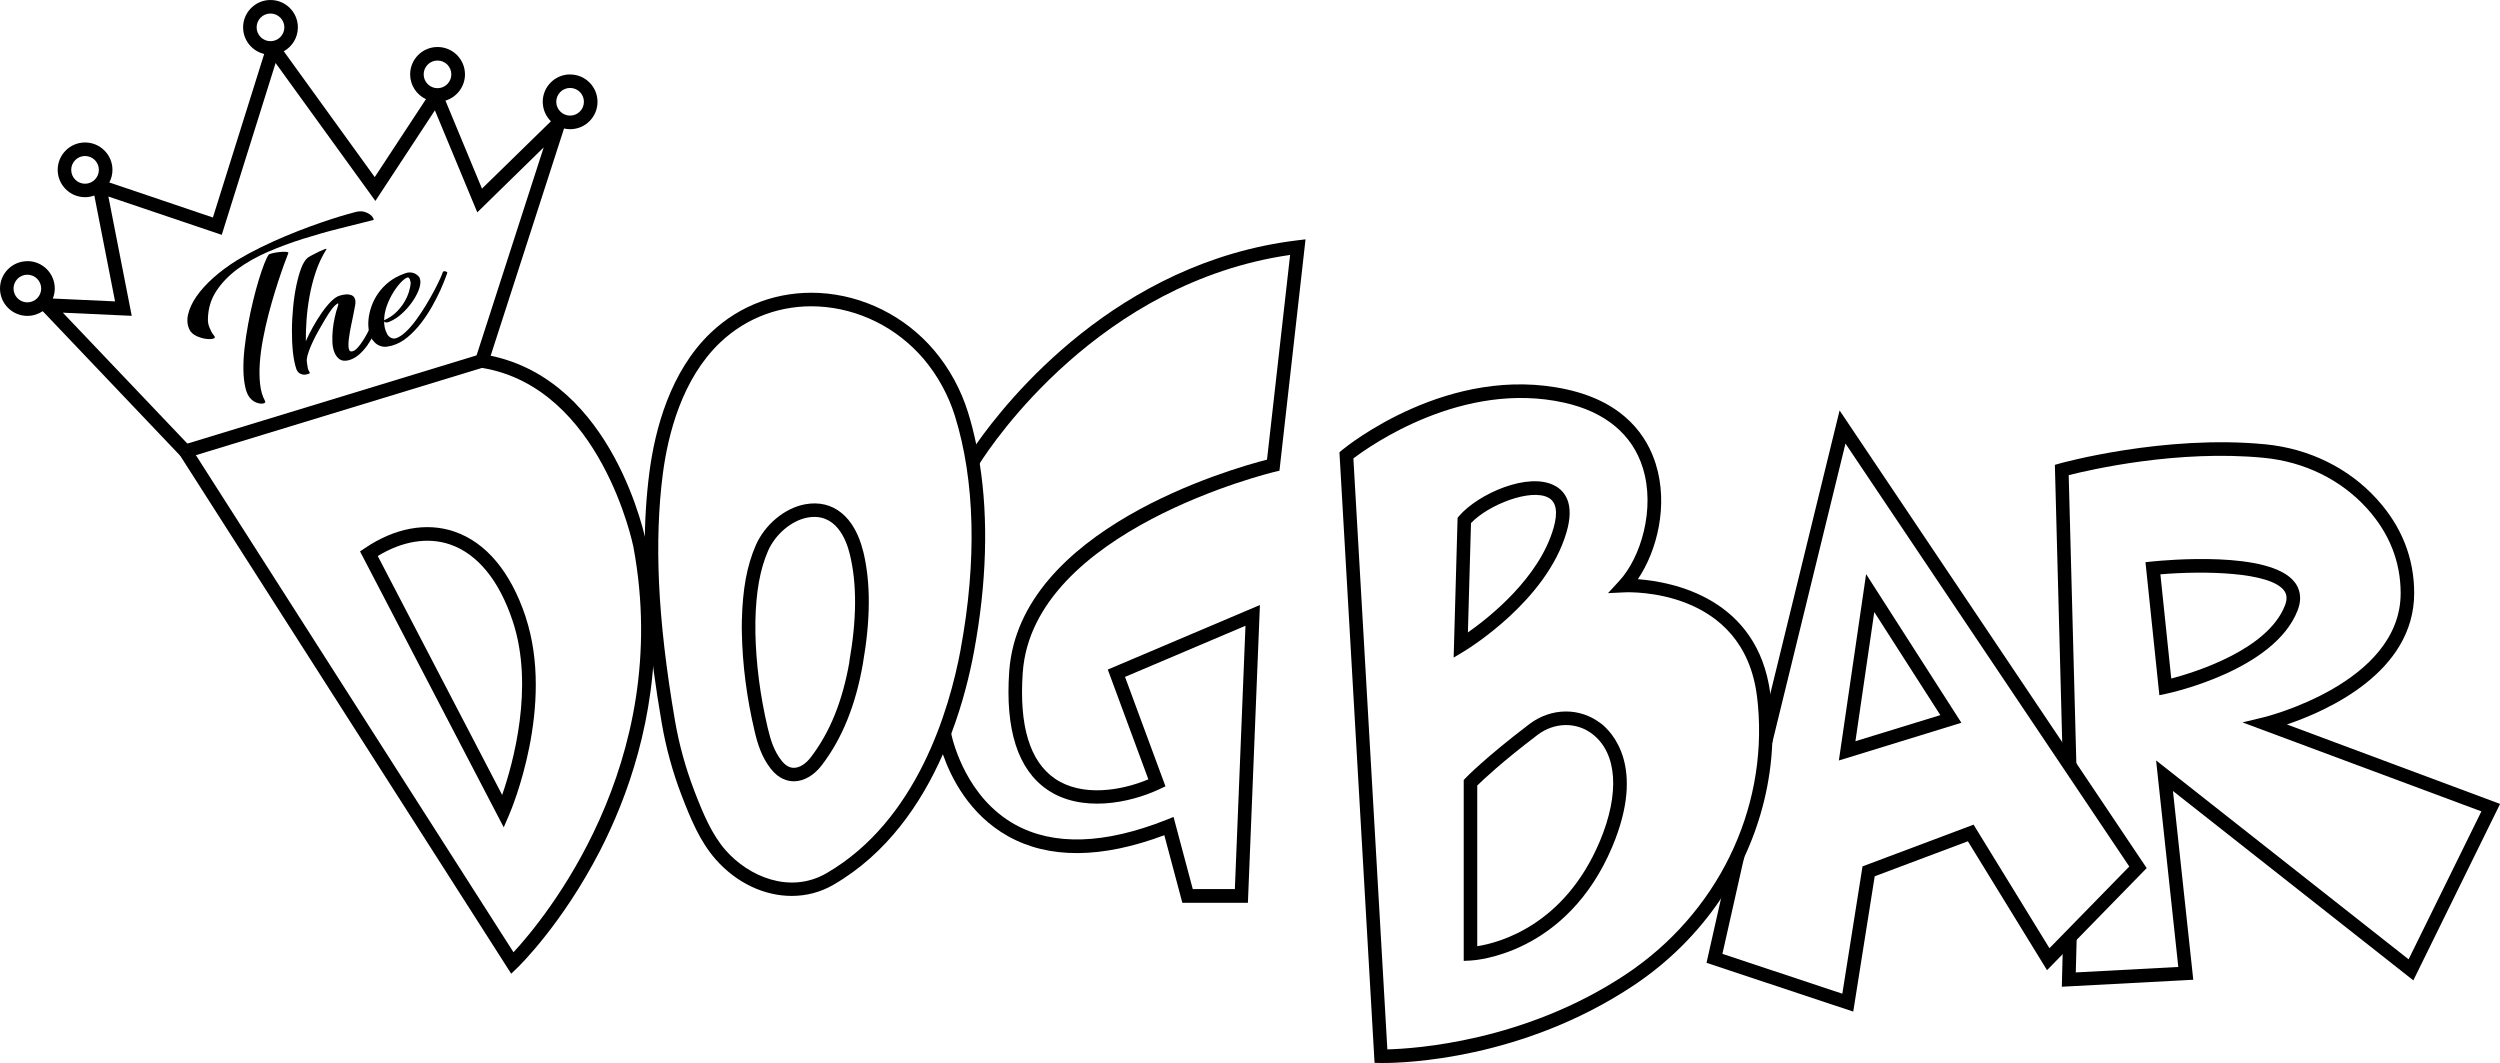 <svg xmlns="http://www.w3.org/2000/svg" id="Layer_2" data-name="Layer 2" viewBox="0 0 412.17 175.25"><defs><style>      .cls-1 {        fill: none;      }      .cls-1, .cls-2 {        stroke-width: 0px;      }    </style></defs><g id="Layer_1-2" data-name="Layer 1"><g><path class="cls-2" d="m107.92,102.64h0c.25,15.81-4.48,28.85-9.04,37.7-6.24,12.08-13.32,18.97-13.62,19.25l-.98.94L29.69,75.1l-.06-.09.94-.6.94-.6.79,1.24,52.36,81.95c4.87-5.27,26.44-30.98,19.77-66.82-.05-.25-5.32-26.23-24.92-29.52-.07-.02-.16-.03-.24-.04l.17-1.1h0s.17-1.11.17-1.11c.43.07.86.15,1.28.24,20.29,4.22,25.51,30.01,25.73,31.13.34,1.8.6,3.58.8,5.32v.02c.3,2.58.45,5.09.49,7.55Z"></path><g><path class="cls-2" d="m161.53,76.41c-.17-1.07-.36-2.12-.58-3.15-.38-1.83-.83-3.61-1.37-5.32-1.16-3.73-3.09-7.25-5.58-10.19-4.77-5.61-11.66-9.06-18.91-9.45-6.73-.35-13.09,1.97-17.9,6.55-6.73,6.41-9.21,16.04-10.12,22.98-.52,4-.78,8.17-.78,12.63,0,1.5.03,3.04.09,4.61v.02c.01.35.02.71.04,1.07.09,2.09.24,4.25.45,6.48h0c.46,5.07,1.19,10.53,2.22,16.52.7,4.1,1.81,8.15,3.31,12.04,1.48,3.86,3.03,7.57,5.59,10.48,3.46,3.93,8.05,6.03,12.54,6.03,2.39,0,4.75-.6,6.88-1.84,8.84-5.12,14.46-13.39,18.03-21.49.5-1.12.96-2.24,1.37-3.35,1.92-5.06,3.08-9.87,3.77-13.6,2.09-11.23,2.4-21.79.94-31.03Zm-3.14,30.62c-1.88,10.09-7.24,28.29-22.1,36.92-6.07,3.52-12.87.53-16.63-3.74-2.32-2.63-3.77-6.14-5.18-9.8-1.44-3.76-2.52-7.66-3.2-11.61-1.46-8.53-2.32-15.97-2.63-22.73-.29-6.45-.08-12.49.63-17.95.86-6.59,3.19-15.69,9.45-21.65,4.36-4.15,10.12-6.26,16.23-5.94,6.64.35,12.95,3.51,17.33,8.66,2.3,2.71,4.08,5.97,5.15,9.4,3.31,10.65,3.63,23.94.94,38.44Z"></path><path class="cls-1" d="m157.45,68.59c-1.07-3.43-2.85-6.69-5.15-9.4-4.37-5.15-10.69-8.3-17.33-8.66-6.11-.32-11.87,1.78-16.23,5.94-6.25,5.96-8.59,15.06-9.45,21.65-.71,5.46-.92,11.5-.63,17.95.31,6.76,1.17,14.2,2.63,22.73.68,3.95,1.76,7.86,3.2,11.61,1.41,3.66,2.86,7.17,5.18,9.8,3.76,4.27,10.56,7.25,16.63,3.74,14.86-8.63,20.22-26.83,22.1-36.92,2.69-14.49,2.37-27.78-.94-38.44Zm-15.21,40.92c-1.2,6.83-3.42,12.28-6.78,16.68-1.27,1.66-2.93,2.62-4.55,2.63h-.03c-1,0-2.47-.36-3.79-2.04-1.54-1.96-2.21-4.17-2.7-6.27-1.29-5.48-1.99-10.92-2.09-16.17-.01-.63-.01-1.32,0-2.03.06-2.57.27-4.84.64-6.87.38-2.03.91-3.84,1.63-5.48,1.5-3.45,4.78-6.19,8.16-6.81,4.61-.84,8.19,2.06,9.57,7.78,1.25,5.15,1.22,11.23-.07,18.59Z"></path></g><g><path class="cls-1" d="m166.39,110.71c-.68,9.63,1.42,16.19,6.27,19.51,5.51,3.78,13.45,2.3,18.56-.11l.93-.44-6.67-18.04,19.86-8.43-1.75,43.41h-6.94l-3.17-11.89-1.17.47c-10.23,4.05-18.64,4.3-25,.76-7.82-4.36-10.12-13.27-10.47-14.89,1.92-5.06,3.08-9.87,3.77-13.6,2.09-11.23,2.4-21.79.94-31.03,2.04-3.23,19.75-29.82,51.17-34.36l-3.81,33.75c-5.84,1.5-40.83,11.42-42.5,34.9Z"></path><path class="cls-2" d="m215.24,39.47l-4.3,38.14-.77.18c-.4.09-39.88,9.63-41.55,33.08-.62,8.78,1.16,14.66,5.3,17.5,4.42,3.03,10.85,2.03,15.41.12l-6.69-18.1,25.08-10.64-1.98,49.09h-10.81l-2.97-11.14c-10.37,3.88-19.03,3.93-25.76.17-6.42-3.59-9.43-9.73-10.74-13.49-.63-1.81-.86-3.06-.88-3.21l2.2-.39s.02.1.06.25c.35,1.62,2.65,10.53,10.47,14.89,6.37,3.55,14.77,3.29,25-.76l1.17-.47,3.17,11.89h6.94l1.75-43.41-19.86,8.43,6.67,18.04-.93.44c-5.12,2.42-13.05,3.89-18.56.11-4.84-3.32-6.95-9.88-6.27-19.51,1.68-23.48,36.67-33.41,42.5-34.9l3.81-33.75c-31.42,4.53-49.13,31.13-51.17,34.36-.12.19-.19.3-.2.32l-1.93-1.14s.55-.91,1.55-2.33c5.17-7.39,23.26-30.01,52.89-33.61l1.4-.17Z"></path></g><g><path class="cls-2" d="m292.05,116.06c-.04-.45-.09-.89-.14-1.35-.01-.12-.02-.23-.04-.34h0c-2.07-15.84-16.22-18.46-21.84-18.88,3.15-4.65,5.09-12.2,2.94-19.03-1.38-4.41-5.03-10.11-14.59-12.24-19.49-4.35-36.41,9.4-37.12,9.98l-.43.36,5.79,100.67,1.03.02c.06,0,.22,0,.48,0,3.39,0,22.8-.56,41.14-12.74,5.85-3.89,10.73-8.79,14.47-14.37,1.44-2.15,2.71-4.41,3.81-6.74v-.02c2.78-5.94,4.39-12.38,4.65-19h0c.08-2.1.03-4.21-.16-6.32Zm-24.01,44.59c-16.72,11.11-34.86,12.25-39.31,12.36l-5.6-97.43c2.75-2.09,18.03-12.92,34.77-9.19,6.74,1.5,11.22,5.21,12.94,10.73,2.11,6.75-.31,14.79-3.88,18.66l-1.85,2.01,2.73-.13c.8-.04,19.72-.73,21.85,17.31.05.43.09.86.14,1.29,1.57,17.41-6.78,34.42-21.79,44.39Z"></path><path class="cls-1" d="m289.82,116.26c-.04-.42-.09-.85-.14-1.29-2.13-18.05-21.05-17.36-21.85-17.31l-2.73.13,1.85-2.01c3.56-3.87,5.99-11.91,3.88-18.66-1.73-5.52-6.2-9.23-12.94-10.73-16.74-3.73-32.02,7.09-34.77,9.19l5.6,97.43c4.45-.11,22.59-1.25,39.31-12.36,15.01-9.97,23.36-26.98,21.79-44.39Zm-49.52-30.88l.25-.3c3.13-3.65,11.44-7.33,15.78-4.99,1.63.88,3.29,2.92,1.93,7.63-3.3,11.4-16.31,19.31-16.87,19.65l-1.75,1.05.65-23.04Zm25.52,54.2c-7.5,17.83-22.69,18.77-23.34,18.8l-1.17.06v-29.82l.3-.32c.13-.14,3.22-3.34,10.51-8.89,3.61-2.74,8.35-2.79,11.79-.12,1.84,1.43,7.43,7.12,1.9,20.3Z"></path></g><polygon class="cls-2" points="353.92 143.12 342.34 154.98 340.05 157.33 337.49 159.95 324.44 138.7 309.08 144.47 305.54 166.78 281.35 158.74 283.74 148.14 285.43 140.68 287.6 141.21 287.56 141.38 287.56 141.4 287.33 142.33 283.97 157.26 303.74 163.83 307.07 142.84 325.38 135.96 337.89 156.33 351.05 142.86 304.26 73.13 292.21 122.37 292.21 122.38 292.18 122.49 290 121.96 291.87 114.37 291.87 114.36 303.29 67.67 339.97 122.32 342.3 125.8 353.92 143.12"></polygon><g><path class="cls-2" d="m307.66,94.66l-4.49,30.72,20.2-6.22-15.71-24.51Zm1.35,6.25l10.89,16.99-14,4.3,3.11-21.3Z"></path><path class="cls-1" d="m304.26,73.13l-12.05,49.25h0c-.26,6.62-1.87,13.07-4.65,19v.02s-.24.93-.24.93l-3.35,14.93,19.77,6.57,3.33-20.99,18.31-6.87,12.51,20.37,13.16-13.48-46.79-69.73Zm-1.09,52.25l4.49-30.72,15.71,24.51-20.2,6.22Z"></path></g><path class="cls-2" d="m397.87,161.62l-39.62-31.21,3.35,31.12-21.67,1.15.13-5.35.07-2.84,2.24.06v.44s-.14,5.33-.14,5.33l16.9-.9-3.66-34.05,41.63,32.79,12-24.39-39.39-14.67,3.56-.86c.23-.06,22.52-5.59,22.52-20.44,0-5.21-1.88-9.92-5.57-14-4.28-4.72-10.3-7.67-16.97-8.32-14.17-1.38-28.62,1.95-32.19,2.86l1.26,47.47v.32s-2.23.06-2.23.06l-.1-3.85-1.21-45.7.84-.24c.17-.05,17.18-4.77,33.85-3.15,7.22.7,13.76,3.91,18.4,9.04,4.09,4.5,6.15,9.72,6.15,15.5,0,13.05-14.35,19.41-20.98,21.65l35.14,13.1-14.3,29.09Z"></path><g><path class="cls-2" d="m378.32,95.99c-4.04-5.29-21.51-3.62-23.49-3.42l-1.11.12,2.29,21.93,1.22-.26c.73-.16,17.73-3.89,21.56-13.69.88-2.23.23-3.78-.46-4.68Zm-1.62,3.86c-2.84,7.29-14.85,11-18.73,12.02l-1.79-17.18c7.09-.61,18.03-.42,20.37,2.65.32.42.69,1.14.16,2.51Z"></path><path class="cls-1" d="m409.07,133.76l-39.39-14.67,3.56-.86c.23-.06,22.52-5.59,22.52-20.44,0-5.21-1.88-9.92-5.57-14-4.28-4.72-10.3-7.67-16.97-8.32-14.17-1.38-28.62,1.95-32.19,2.86l1.26,47.47,11.63,17.33-11.58,11.86-.12,5.33,16.9-.9-3.66-34.05,41.63,32.79,12-24.39Zm-53.07-19.13l-2.29-21.93,1.11-.12c1.98-.2,19.46-1.88,23.49,3.42.69.91,1.34,2.45.46,4.68-3.83,9.79-20.83,13.53-21.56,13.69l-1.22.26Z"></path></g><path class="cls-2" d="m256.34,80.08c-4.34-2.35-12.65,1.34-15.78,4.99l-.25.3-.65,23.04,1.75-1.05c.55-.34,13.57-8.25,16.87-19.65,1.37-4.71-.3-6.75-1.93-7.63Zm-.22,7.01c-2.36,8.17-10.5,14.64-14.11,17.18l.51-18.03c2.9-3.06,9.88-5.75,12.76-4.19,1.32.71,1.6,2.41.84,5.04Z"></path><path class="cls-2" d="m263.92,119.27c-3.45-2.67-8.18-2.62-11.79.12-7.29,5.55-10.38,8.75-10.51,8.89l-.3.32v29.82l1.17-.06c.65-.03,15.84-.97,23.34-18.8,5.53-13.18-.06-18.87-1.9-20.3Zm-.16,19.43c-5.85,13.91-16.63,16.74-20.21,17.3v-26.49c.94-.93,4.07-3.89,9.93-8.34,2.79-2.12,6.44-2.18,9.07-.14,4.08,3.16,4.53,9.76,1.21,17.67Z"></path><path class="cls-2" d="m86.65,101.66c-2.47-7.4-6.53-12.25-11.77-14.03-4.57-1.55-9.79-.59-14.69,2.72l-.83.56,23.69,45.49.93-2.16c.31-.72,7.56-17.87,2.66-32.58Zm-3.86,29.4l-20.51-39.39c4.06-2.47,8.24-3.15,11.88-1.92,4.55,1.55,8.13,5.91,10.36,12.62,3.62,10.86.04,23.58-1.73,28.69Z"></path><path class="cls-2" d="m142.31,90.92c-1.38-5.72-4.96-8.63-9.57-7.78-3.38.62-6.66,3.36-8.16,6.81-.71,1.65-1.25,3.45-1.63,5.48-.37,2.04-.58,4.3-.64,6.87-.02.71-.02,1.4,0,2.03.1,5.25.8,10.69,2.09,16.17.49,2.1,1.16,4.32,2.7,6.27,1.32,1.68,2.79,2.04,3.79,2.04h.03c1.62-.01,3.29-.98,4.55-2.63,3.36-4.4,5.58-9.85,6.78-16.68,1.29-7.37,1.32-13.45.07-18.59Zm-2.27,18.2c-1.13,6.47-3.21,11.61-6.35,15.71-.84,1.11-1.86,1.75-2.79,1.76h-.02c-.73,0-1.41-.4-2.03-1.19-1.2-1.53-1.78-3.27-2.28-5.4-1.25-5.32-1.93-10.61-2.03-15.71,0-.6,0-1.25,0-1.94.11-4.84.77-8.5,2.08-11.51,1.2-2.76,3.88-5.02,6.51-5.51,4.6-.84,6.36,3.47,6.99,6.1,1.17,4.85,1.14,10.63-.1,17.68Z"></path><path class="cls-2" d="m93.35,20.07l-.36,1.12-12.09,37.44-.39,1.22-1.06-.34h0s-1.06-.35-1.06-.35l.18-.56,11.07-34.3-10.95,10.71-6.99-16.82-9.81,14.94-16.45-22.74-8.88,28.33-18.69-6.32,3.85,19.67-11.36-.52,20.55,21.6h0l.47.5-.81.77h-.01s-.8.77-.8.77l-.06-.07h0S7.05,51.31,7.05,51.31l-.53-.56c.69-.29,1.11-.89,1.25-1.57l.94.04,10.26.47-3.42-17.46-.27-1.38c.72-.16,1.2-.63,1.47-1.2l1.27.43,17.08,5.78,8.45-26.95.43-1.38c.15.03.31.05.48.05.57,0,1.03-.17,1.38-.44l.95,1.32,14.99,20.74,8.43-12.83.67-1.02c.25.1.54.16.87.16.44,0,.81-.11,1.12-.29l.57,1.37,6.02,14.51,11.35-11.09.96-.93c.31.52.83.9,1.57.99Z"></path><g><path class="cls-2" d="m4.51,43.06c-2.49,0-4.51,2.02-4.51,4.51s2.02,4.51,4.51,4.51c.94,0,1.81-.29,2.54-.78.75-.51,1.33-1.24,1.66-2.09.2-.51.32-1.06.32-1.65,0-2.49-2.02-4.51-4.51-4.51Zm0,6.79c-1.26,0-2.28-1.02-2.28-2.28s1.02-2.28,2.28-2.28,2.28,1.02,2.28,2.28-1.02,2.28-2.28,2.28Z"></path><path class="cls-1" d="m6.79,47.58c0,1.26-1.02,2.28-2.28,2.28s-2.28-1.02-2.28-2.28,1.02-2.28,2.28-2.28,2.28,1.02,2.28,2.28Z"></path></g><g><path class="cls-2" d="m14.02,23.49c-2.49,0-4.51,2.03-4.51,4.51s2.02,4.51,4.51,4.51c.54,0,1.06-.1,1.54-.28,1.07-.39,1.95-1.16,2.47-2.16.33-.62.51-1.32.51-2.07,0-2.48-2.02-4.51-4.51-4.51Zm-2.28,4.51c0-1.25,1.02-2.28,2.28-2.28s2.28,1.02,2.28,2.28-1.02,2.29-2.28,2.29-2.28-1.02-2.28-2.29Z"></path><path class="cls-1" d="m16.3,28c0,1.26-1.02,2.29-2.28,2.29s-2.28-1.02-2.28-2.29,1.02-2.28,2.28-2.28,2.28,1.02,2.28,2.28Z"></path></g><g><path class="cls-2" d="m44.59,0c-2.48,0-4.51,2.02-4.51,4.51,0,2.13,1.49,3.92,3.48,4.39.33.08.68.12,1.04.12.81,0,1.56-.21,2.21-.58,1.37-.77,2.3-2.24,2.3-3.93,0-2.49-2.02-4.51-4.51-4.51Zm0,6.79c-1.25,0-2.28-1.02-2.28-2.28s1.02-2.28,2.28-2.28,2.29,1.02,2.29,2.28-1.02,2.28-2.29,2.28Z"></path><path class="cls-1" d="m46.88,4.51c0,1.26-1.02,2.28-2.29,2.28s-2.28-1.02-2.28-2.28,1.02-2.28,2.28-2.28,2.29,1.02,2.29,2.28Z"></path></g><g><path class="cls-2" d="m72.13,7.75c-2.49,0-4.51,2.02-4.51,4.51,0,1.81,1.07,3.37,2.61,4.09.58.27,1.22.43,1.91.43.47,0,.91-.07,1.33-.2,1.84-.57,3.19-2.29,3.19-4.32,0-2.49-2.02-4.51-4.51-4.51Zm0,6.79c-1.25,0-2.28-1.02-2.28-2.28s1.02-2.28,2.28-2.28,2.28,1.02,2.28,2.28-1.02,2.28-2.28,2.28Z"></path><path class="cls-1" d="m74.41,12.27c0,1.26-1.02,2.28-2.28,2.28s-2.28-1.02-2.28-2.28,1.02-2.28,2.28-2.28,2.28,1.02,2.28,2.28Z"></path></g><g><path class="cls-2" d="m93.99,12.27c-2.49,0-4.51,2.03-4.51,4.51,0,1.25.52,2.4,1.35,3.22.58.57,1.33.99,2.16,1.18.32.08.66.12,1.01.12,2.49,0,4.51-2.02,4.51-4.51s-2.02-4.51-4.51-4.51Zm0,6.79c-1.25,0-2.28-1.02-2.28-2.28s1.02-2.28,2.28-2.28,2.28,1.02,2.28,2.28-1.02,2.28-2.28,2.28Z"></path><path class="cls-1" d="m96.27,16.79c0,1.26-1.02,2.28-2.28,2.28s-2.28-1.02-2.28-2.28,1.02-2.28,2.28-2.28,2.28,1.02,2.28,2.28Z"></path></g><path class="cls-1" d="m104.43,90.17c-.05-.25-5.32-26.23-24.92-29.52l-47.2,14.4,52.36,81.95c4.87-5.27,26.44-30.98,19.77-66.82Zm-20.45,44.07l-.93,2.16-23.69-45.49.83-.56c4.9-3.31,10.12-4.27,14.69-2.72,5.24,1.78,9.3,6.63,11.77,14.03,4.9,14.71-2.35,31.86-2.66,32.58Z"></path><polygon class="cls-1" points="89.63 24.29 78.57 58.59 30.91 73.13 30.9 73.13 10.35 51.53 21.71 52.05 17.86 32.39 36.55 38.71 45.43 10.38 61.89 33.12 71.7 18.18 78.68 35 89.63 24.29"></polygon><polygon class="cls-2" points="79.77 60.56 79.51 60.64 32.31 75.04 30.9 75.47 30.57 74.4 30.24 73.33 30.9 73.13 30.91 73.13 78.57 58.59 79.12 58.43 79.45 59.49 79.45 59.5 79.77 60.56"></polygon><g><path class="cls-2" d="m31.28,54.41c-.4-.75-.49-1.61-.27-2.57.22-.96.68-1.95,1.38-2.97.7-1.01,1.63-2.04,2.77-3.06,1.15-1.03,2.45-1.99,3.89-2.89,1.25-.75,2.55-1.46,3.92-2.13,1.37-.67,2.73-1.29,4.07-1.85,1.35-.56,2.66-1.08,3.94-1.55,1.28-.47,2.44-.87,3.48-1.21,1.04-.34,1.93-.61,2.68-.82.75-.21,1.27-.35,1.57-.43.54-.12,1-.12,1.38,0,.38.11.69.27.94.45.24.19.41.38.5.57.09.19.1.3.03.32-1.73.44-3.6.91-5.61,1.41-2.01.5-4.01,1.07-6.01,1.7-2,.63-3.93,1.35-5.81,2.16-1.88.82-3.53,1.76-4.98,2.82-1.44,1.07-2.6,2.27-3.49,3.63-.89,1.35-1.35,2.89-1.38,4.6-.01.2,0,.42.04.66.04.25.11.49.21.73.1.24.21.49.34.74.13.24.28.47.47.68.17.21.09.36-.21.44-.31.08-.71.09-1.21.02-.5-.07-1-.22-1.51-.45-.51-.24-.89-.57-1.15-1Zm13.01-12.42c.07-.08.29-.16.67-.25.37-.08.76-.15,1.14-.19.39-.04.73-.05,1.04-.03.3.03.44.09.4.2-.02.06-.14.37-.35.93-.22.56-.49,1.29-.8,2.2-.32.91-.66,1.96-1.03,3.15-.37,1.2-.73,2.46-1.08,3.79-.35,1.33-.65,2.68-.91,4.05-.26,1.37-.44,2.68-.53,3.95-.09,1.27-.08,2.44.04,3.53.12,1.09.39,2.02.81,2.78.08.13.06.23-.05.32-.12.09-.29.13-.52.13-.23,0-.5-.05-.8-.16-.3-.1-.59-.28-.86-.53-.46-.4-.79-1.03-.99-1.89-.2-.85-.32-1.84-.34-2.96-.02-1.12.04-2.33.19-3.64.15-1.3.34-2.61.59-3.94.24-1.32.52-2.62.83-3.89.31-1.27.62-2.42.94-3.45.31-1.03.61-1.91.9-2.64.29-.73.53-1.22.74-1.48Z"></path><path class="cls-2" d="m63.21,48.08c.07-.12.19-.21.34-.27.15-.06.3-.09.46-.09.15,0,.28.04.37.12.1.08.1.19,0,.32-.19.64-.42,1.33-.68,2.09-.26.76-.55,1.53-.87,2.31-.32.78-.66,1.55-1.04,2.31-.38.75-.79,1.44-1.23,2.07-.45.62-.93,1.16-1.46,1.6-.53.44-1.1.73-1.72.88-.59.12-1.07.05-1.42-.21-.35-.26-.63-.63-.82-1.11-.2-.48-.31-1.04-.34-1.69s0-1.31.06-2,.18-1.38.33-2.07c.15-.69.32-1.32.52-1.88.07-.2.09-.32.06-.38-.03-.06-.07-.07-.13-.04-.06.03-.13.09-.23.17-.1.09-.18.17-.26.23-.16.15-.38.42-.66.82-.28.4-.58.87-.9,1.4-.32.54-.66,1.12-1.01,1.74s-.67,1.23-.95,1.82c-.29.59-.52,1.15-.71,1.68-.19.53-.3.97-.34,1.33-.01.19,0,.39.03.58.03.19.06.39.09.59.02.24.07.44.14.59.07.15.13.26.18.34.05.08.07.14.05.19-.02.05-.11.09-.27.14-.31.1-.58.14-.82.1s-.42-.11-.57-.2c-.15-.1-.26-.2-.34-.32-.08-.12-.14-.22-.18-.3-.28-.81-.48-1.78-.6-2.92-.12-1.14-.17-2.34-.16-3.59,0-1.26.08-2.53.2-3.81.12-1.29.3-2.47.53-3.56.23-1.09.49-2.04.8-2.85.31-.81.66-1.37,1.05-1.7.08-.06.29-.2.66-.4.36-.2.74-.4,1.12-.58.38-.18.71-.32.99-.43.28-.1.4-.11.35-.02-.74,1.18-1.33,2.43-1.77,3.75-.44,1.32-.78,2.65-1.02,3.98-.24,1.33-.41,2.64-.5,3.91-.09,1.28-.13,2.45-.12,3.54.33-.76.72-1.55,1.19-2.38.46-.83.95-1.61,1.45-2.33.5-.72,1.01-1.34,1.52-1.85.51-.51.98-.83,1.4-.95.36-.12.72-.19,1.07-.21s.65.03.91.13c.26.11.44.3.55.58.11.28.12.64.04,1.09-.2,1.08-.4,2.1-.61,3.06-.2.96-.35,1.79-.43,2.5-.08.71-.08,1.25,0,1.62s.31.5.67.38c.32-.09.71-.43,1.17-1.04.46-.61.93-1.37,1.4-2.3.47-.92.93-1.95,1.37-3.08.44-1.13.8-2.27,1.08-3.41Z"></path><path class="cls-2" d="m66.71,45.09c.36-.14.69-.19.99-.17.31.02.56.1.76.21.2.12.37.24.49.37.13.13.2.23.23.3.05.14.08.29.12.45.05.46-.05,1.02-.31,1.67-.27.65-.63,1.31-1.11,1.97-.47.66-1.03,1.28-1.66,1.85-.63.57-1.28.99-1.94,1.27-.27.13-.48.18-.64.15-.16-.02-.26-.08-.31-.16,0,.36.04.72.12,1.07.08.35.2.68.39,1.01.03.09.09.18.18.27.09.1.19.18.32.27.12.08.26.14.4.17.14.03.3.03.46,0,.52-.15,1.08-.5,1.67-1.05.59-.55,1.16-1.2,1.71-1.96.56-.76,1.09-1.56,1.61-2.41.52-.85.97-1.66,1.38-2.42.4-.76.73-1.42.98-1.97.25-.55.4-.91.44-1.08.03-.09.09-.14.17-.17.09-.03.18-.03.27,0,.1.03.17.06.24.11.06.05.09.09.08.13-.01.02-.11.31-.31.85-.2.54-.48,1.22-.84,2.03-.37.81-.82,1.69-1.35,2.64-.53.95-1.14,1.87-1.81,2.75-.68.88-1.42,1.66-2.23,2.34-.81.68-1.68,1.15-2.61,1.41-.21.05-.45.1-.71.15-.26.05-.54.05-.83,0-.29-.05-.58-.16-.86-.34-.28-.18-.55-.45-.83-.82-.24-.34-.42-.8-.54-1.37-.11-.58-.14-1.21-.08-1.9.06-.69.22-1.41.48-2.17.26-.75.63-1.48,1.11-2.17.48-.69,1.08-1.33,1.8-1.9.72-.57,1.58-1.03,2.58-1.38Zm.45.66c-.29.1-.66.37-1.09.83-.43.46-.85,1.01-1.25,1.66-.4.65-.75,1.37-1.04,2.17-.29.8-.44,1.6-.45,2.4,0-.02,0-.03.02-.03.02,0,.04-.01.08-.03.73-.34,1.37-.76,1.9-1.28.54-.52.98-1.08,1.33-1.67.35-.59.61-1.18.78-1.75s.26-1.07.27-1.5c-.02-.01-.04-.07-.05-.17-.01-.1-.04-.2-.08-.3-.04-.1-.1-.19-.16-.26-.06-.08-.15-.1-.25-.06Z"></path></g></g></g></svg>